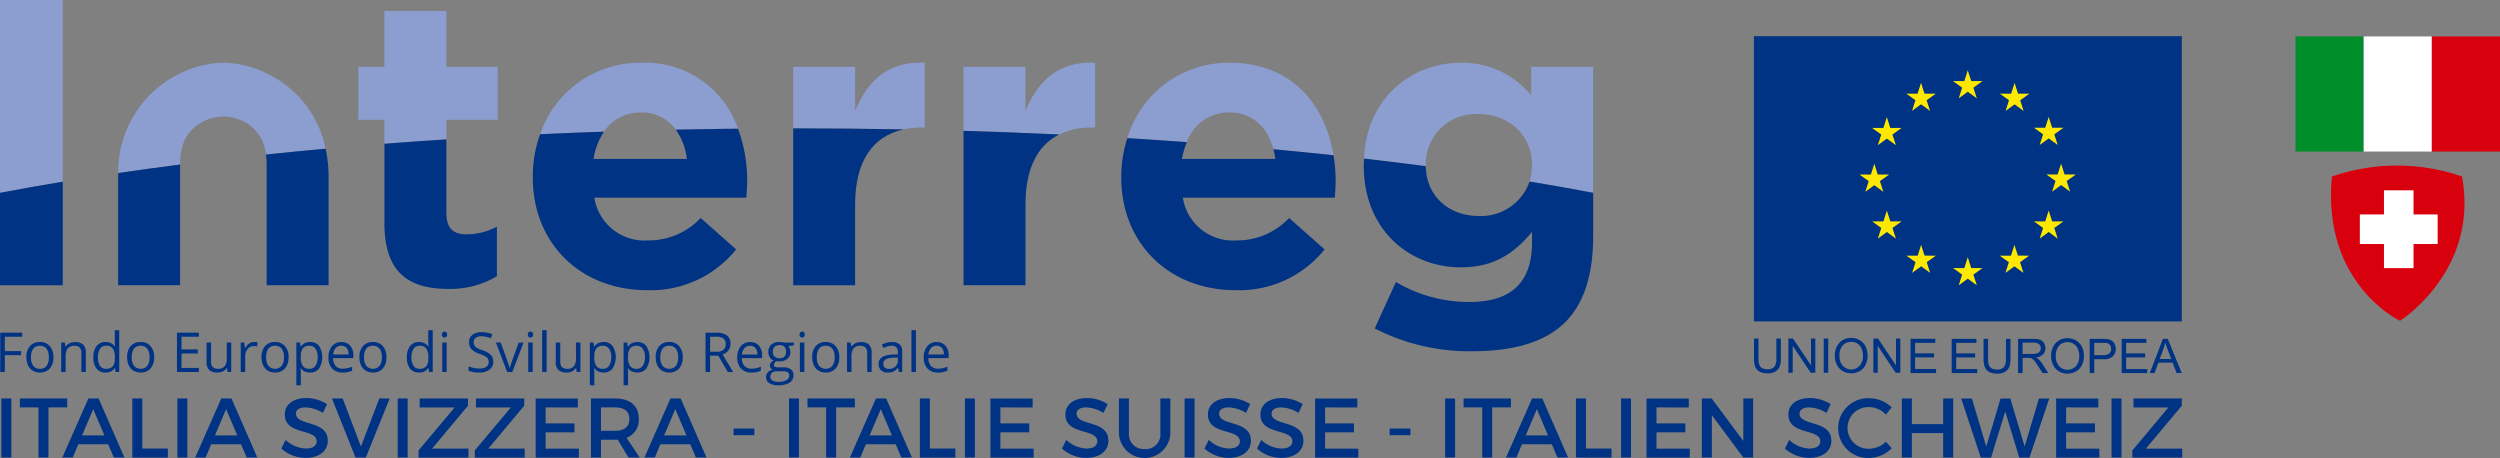 <svg id="logo_interreg" data-name="logo interreg" xmlns="http://www.w3.org/2000/svg" xmlns:xlink="http://www.w3.org/1999/xlink" width="300" height="54.959" viewBox="0 0 300 54.959">
  <rect x="0" y="0" width="300" height="54.959" fill="#808080" stroke="none"/>
  <defs>
    <clipPath id="clip-path">
      <rect id="Rettangolo_219" data-name="Rettangolo 219" width="300" height="54.959" fill="none"/>
    </clipPath>
  </defs>
  <g id="Raggruppa_485" data-name="Raggruppa 485" clip-path="url(#clip-path)">
    <path id="Tracciato_120" data-name="Tracciato 120" d="M7.531,0H0V23.14q3.67-.7,7.531-1.335Z" fill="#8c9dd0"/>
    <path id="Tracciato_121" data-name="Tracciato 121" d="M107.179,16.022h6.162V9.666h-6.162v-6.7H99.746v6.7H96.618v6.356h3.128V18.9q3.681-.284,7.433-.528Z" transform="translate(-53.615 -1.645)" fill="#8c9dd0"/>
    <path id="Tracciato_122" data-name="Tracciato 122" d="M157.7,22.885a5.018,5.018,0,0,1,4.206,2.066q3.711-.077,7.459-.118A11.731,11.731,0,0,0,157.7,16.92,12.633,12.633,0,0,0,145.621,25.5q3.8-.175,7.664-.306a5.147,5.147,0,0,1,4.413-2.3" transform="translate(-80.808 -9.389)" fill="#8c9dd0"/>
    <path id="Tracciato_123" data-name="Tracciato 123" d="M227.112,24.9a10.169,10.169,0,0,1,2.147-.224h.392V16.9c-4.4-.194-6.847,2.153-8.36,5.77v-5.28h-7.433v7.388h.405q6.476,0,12.85.122" transform="translate(-118.674 -9.375)" fill="#8c9dd0"/>
    <path id="Tracciato_124" data-name="Tracciato 124" d="M275.187,24.681h.39V16.906c-4.4-.2-6.845,2.152-8.362,5.77V17.394h-7.432v7.684q5.8.17,11.475.436a8.731,8.731,0,0,1,3.928-.834" transform="translate(-144.159 -9.375)" fill="#8c9dd0"/>
    <path id="Tracciato_125" data-name="Tracciato 125" d="M316.166,22.885c2.751,0,4.595,1.737,5.3,4.415q3.65.338,7.206.716c-1-6.1-5-11.1-12.5-11.1a12.665,12.665,0,0,0-12.236,9.051q3.605.22,7.144.475a5.338,5.338,0,0,1,5.091-3.561" transform="translate(-168.657 -9.389)" fill="#8c9dd0"/>
    <path id="Tracciato_126" data-name="Tracciato 126" d="M375.157,29.241v-.1a6.017,6.017,0,0,1,6.356-6.063c3.619,0,6.4,2.5,6.4,6.063v.1a6.234,6.234,0,0,1-.3,1.933q3.912.648,7.634,1.354V17.408h-7.432v3.423a10.609,10.609,0,0,0-8.459-3.913c-5.825,0-11.266,4.138-11.605,11.5q3.76.429,7.4.908c0-.029,0-.057,0-.089" transform="translate(-204.076 -9.388)" fill="#8c9dd0"/>
    <path id="Tracciato_127" data-name="Tracciato 127" d="M42.376,23.814a6.619,6.619,0,0,1,2.115-.462,6.6,6.6,0,0,1,2.116.462A4.891,4.891,0,0,1,49.6,27.935q3.534-.375,7.16-.7a12.7,12.7,0,0,0-6.645-8.823,12.355,12.355,0,0,0-5.624-1.5,12.362,12.362,0,0,0-5.623,1.5,13.126,13.126,0,0,0-6.992,11.739q3.642-.536,7.424-1.018c.013-2.536.8-4.238,3.076-5.32" transform="translate(-17.689 -9.386)" fill="#8c9dd0"/>
    <path id="Tracciato_128" data-name="Tracciato 128" d="M7.531,61.414V48.989Q3.673,49.627,0,50.324v11.09Z" transform="translate(0 -27.185)" fill="#003383"/>
    <path id="Tracciato_129" data-name="Tracciato 129" d="M111.275,55.526a10.956,10.956,0,0,0,5.868-1.516V48.046a7.587,7.587,0,0,1-3.668.929c-1.663,0-2.395-.833-2.395-2.544V37.585q-3.756.239-7.434.527v9.542c0,6.063,3.081,7.872,7.63,7.872" transform="translate(-57.515 -20.857)" fill="#003383"/>
    <path id="Tracciato_130" data-name="Tracciato 130" d="M143.643,40.528c0,8.02,5.819,13.546,13.693,13.546a13.113,13.113,0,0,0,10.708-4.89l-4.254-3.768a8.587,8.587,0,0,1-6.358,2.691,6.078,6.078,0,0,1-6.4-5.134h18.238c.05-.685.1-1.369.1-1.956a17.92,17.92,0,0,0-1.1-6.316q-3.749.037-7.459.117a7.519,7.519,0,0,1,1.321,3.51h-11.2a8.219,8.219,0,0,1,1.258-3.272q-3.86.134-7.664.306a14.912,14.912,0,0,0-.88,5.067Z" transform="translate(-79.71 -19.256)" fill="#003383"/>
    <path id="Tracciato_131" data-name="Tracciato 131" d="M221.286,53.44V43.757c0-5.289,2.172-8.231,5.822-9.017q-6.37-.118-12.847-.122c-.137,0-.272,0-.408,0V53.44Z" transform="translate(-118.672 -19.21)" fill="#003383"/>
    <path id="Tracciato_132" data-name="Tracciato 132" d="M267.215,53.8V44.122c0-4.362,1.476-7.129,4.042-8.408q-5.671-.267-11.475-.438V53.8Z" transform="translate(-144.158 -19.575)" fill="#003383"/>
    <path id="Tracciato_133" data-name="Tracciato 133" d="M302.306,41.944c0,8.02,5.819,13.546,13.693,13.546a13.113,13.113,0,0,0,10.708-4.89l-4.254-3.768a8.587,8.587,0,0,1-6.358,2.691,6.078,6.078,0,0,1-6.4-5.134h18.238c.05-.685.1-1.369.1-1.956a19.619,19.619,0,0,0-.258-3.133q-3.556-.379-7.206-.715a9.521,9.521,0,0,1,.227,1.159h-11.2a9.133,9.133,0,0,1,.582-2.014q-3.538-.258-7.144-.477a15,15,0,0,0-.724,4.591Z" transform="translate(-167.756 -20.672)" fill="#003383"/>
    <path id="Tracciato_134" data-name="Tracciato 134" d="M367.682,43.586c0,7.775,5.526,12.224,11.637,12.224,3.963,0,6.358-1.613,8.558-4.254v1.272c0,4.693-2.4,7.139-7.482,7.139a17.1,17.1,0,0,1-8.85-2.4L369,63.145a24.882,24.882,0,0,0,11.591,2.738c5.084,0,8.85-1.076,11.3-3.519,2.2-2.2,3.324-5.625,3.324-10.319V46.872q-3.717-.708-7.633-1.354a6.169,6.169,0,0,1-6.108,4.131c-3.586,0-6.306-2.407-6.352-5.974q-3.642-.478-7.4-.908c-.01.24-.033.473-.033.719Z" transform="translate(-204.034 -23.732)" fill="#003383"/>
    <path id="Tracciato_135" data-name="Tracciato 135" d="M71.784,42.065V56.475h7.433V43.419a15.456,15.456,0,0,0-.36-3.315q-3.623.328-7.159.7a9.713,9.713,0,0,1,.086,1.262" transform="translate(-39.787 -22.255)" fill="#003383"/>
    <path id="Tracciato_136" data-name="Tracciato 136" d="M31.85,45.882V58.842h7.433V44.431c0-.022,0-.043,0-.065q-3.775.485-7.422,1.02c0,.132-.013.266-.013.4Z" transform="translate(-17.674 -24.62)" fill="#003383"/>
    <rect id="Rettangolo_201" data-name="Rettangolo 201" width="51.347" height="34.23" transform="translate(210.469 4.34)" fill="#003383"/>
    <path id="Tracciato_137" data-name="Tracciato 137" d="M527.245,22.314l1.084-.788,1.084.788L529,21.037l1.1-.791h-1.357l-.415-1.3-.414,1.3h-1.358l1.1.791Z" transform="translate(-292.197 -10.516)" fill="#ffe800"/>
    <path id="Tracciato_138" data-name="Tracciato 138" d="M514.651,25.7l1.082-.791,1.083.791-.412-1.278,1.1-.791h-1.357l-.415-1.3-.415,1.3h-1.355l1.1.791Z" transform="translate(-285.208 -12.395)" fill="#ffe800"/>
    <path id="Tracciato_139" data-name="Tracciato 139" d="M506.516,31.574l-.415,1.3-1.355,0,1.1.791-.412,1.278,1.082-.791,1.084.791-.414-1.278,1.1-.791h-1.357Z" transform="translate(-280.094 -17.521)" fill="#ffe800"/>
    <path id="Tracciato_140" data-name="Tracciato 140" d="M503.131,46.728l1.084.788-.412-1.278,1.1-.79h-1.356l-.416-1.3-.412,1.3-1.36,0,1.1.79-.412,1.278Z" transform="translate(-278.214 -24.501)" fill="#ffe800"/>
    <path id="Tracciato_141" data-name="Tracciato 141" d="M506.934,58.07l-.417-1.3-.413,1.3-1.355,0,1.1.791-.412,1.28,1.082-.794,1.086.794-.415-1.28,1.1-.791Z" transform="translate(-280.095 -31.505)" fill="#ffe800"/>
    <path id="Tracciato_142" data-name="Tracciato 142" d="M516.168,67.308l-.415-1.293-.413,1.295h-1.357l1.1.788-.411,1.282,1.083-.79,1.084.79-.412-1.282,1.1-.788Z" transform="translate(-285.219 -36.633)" fill="#ffe800"/>
    <path id="Tracciato_143" data-name="Tracciato 143" d="M528.746,70.65l-.417-1.3-.412,1.3-1.36,0,1.1.791-.409,1.278,1.083-.788,1.084.788L529,71.441l1.1-.791Z" transform="translate(-292.198 -38.486)" fill="#ffe800"/>
    <path id="Tracciato_144" data-name="Tracciato 144" d="M541.33,67.308l-.416-1.293L540.5,67.31h-1.357l1.1.788-.411,1.282,1.082-.79,1.086.79-.415-1.282,1.1-.788Z" transform="translate(-299.182 -36.633)" fill="#ffe800"/>
    <path id="Tracciato_145" data-name="Tracciato 145" d="M550.566,58.07l-.417-1.3-.414,1.3-1.358,0,1.1.791-.411,1.28,1.083-.794,1.085.794-.414-1.28,1.1-.791Z" transform="translate(-304.306 -31.505)" fill="#ffe800"/>
    <path id="Tracciato_146" data-name="Tracciato 146" d="M555.267,45.414h-1.357l-.417-1.3-.412,1.3-1.357,0,1.1.788-.409,1.28,1.08-.792,1.084.792-.412-1.28Z" transform="translate(-306.163 -24.481)" fill="#ffe800"/>
    <path id="Tracciato_147" data-name="Tracciato 147" d="M549.068,34.9l1.082-.791,1.086.791-.414-1.278,1.1-.791h-1.355l-.417-1.3-.414,1.3H548.38l1.1.791Z" transform="translate(-304.307 -17.501)" fill="#ffe800"/>
    <path id="Tracciato_148" data-name="Tracciato 148" d="M540.953,22.338l-.415,1.3-1.355,0,1.1.793-.412,1.278,1.086-.792,1.081.792-.412-1.278,1.1-.793h-1.357Z" transform="translate(-299.203 -12.396)" fill="#ffe800"/>
    <path id="Tracciato_149" data-name="Tracciato 149" d="M515.117,95.459V91.352h2.968v.484h-2.424v1.258h2.27v.482h-2.27v1.4h2.518v.485Z" transform="translate(-285.849 -50.693)" fill="#003383"/>
    <path id="Tracciato_150" data-name="Tracciato 150" d="M526.205,95.462V91.356h2.968v.484H526.75V93.1h2.27v.482h-2.27v1.4h2.518v.485Z" transform="translate(-292.002 -50.695)" fill="#003383"/>
    <path id="Tracciato_151" data-name="Tracciato 151" d="M537.483,91.356h.544v2.372a2.849,2.849,0,0,1-.139.984,1.2,1.2,0,0,1-.507.593,1.8,1.8,0,0,1-.961.228,1.975,1.975,0,0,1-.942-.2,1.146,1.146,0,0,1-.526-.576,2.769,2.769,0,0,1-.155-1.029V91.356h.541v2.369a2.28,2.28,0,0,0,.1.79.748.748,0,0,0,.341.39,1.193,1.193,0,0,0,.593.135,1.129,1.129,0,0,0,.853-.27,1.561,1.561,0,0,0,.255-1.045Z" transform="translate(-296.77 -50.695)" fill="#003383"/>
    <path id="Tracciato_152" data-name="Tracciato 152" d="M544.1,95.461v-4.1h1.822a2.39,2.39,0,0,1,.834.112.906.906,0,0,1,.457.389,1.17,1.17,0,0,1,.171.619,1.033,1.033,0,0,1-.283.737,1.436,1.436,0,0,1-.875.382,1.351,1.351,0,0,1,.329.2,2.841,2.841,0,0,1,.452.546l.714,1.117h-.684l-.544-.853q-.237-.371-.392-.566a1.231,1.231,0,0,0-.274-.276.864.864,0,0,0-.25-.109,1.628,1.628,0,0,0-.3-.02h-.63v1.824Zm.544-2.293h1.167a1.734,1.734,0,0,0,.583-.077.626.626,0,0,0,.32-.246.673.673,0,0,0,.109-.369.61.61,0,0,0-.213-.478.982.982,0,0,0-.666-.19h-1.3Z" transform="translate(-301.932 -50.695)" fill="#003383"/>
    <path id="Tracciato_153" data-name="Tracciato 153" d="M553.021,93.371a2.241,2.241,0,0,1,.547-1.6,1.872,1.872,0,0,1,1.418-.579,1.951,1.951,0,0,1,1.025.274,1.763,1.763,0,0,1,.7.755,2.472,2.472,0,0,1,.241,1.1,2.437,2.437,0,0,1-.253,1.116,1.736,1.736,0,0,1-.715.746,2.033,2.033,0,0,1-1,.254,1.946,1.946,0,0,1-1.038-.28,1.826,1.826,0,0,1-.692-.765,2.315,2.315,0,0,1-.234-1.025m.56.008a1.644,1.644,0,0,0,.4,1.169,1.39,1.39,0,0,0,2.011,0,1.746,1.746,0,0,0,.4-1.224,2.121,2.121,0,0,0-.17-.876,1.3,1.3,0,0,0-.5-.58,1.344,1.344,0,0,0-.731-.206,1.39,1.39,0,0,0-.994.4,1.763,1.763,0,0,0-.416,1.322" transform="translate(-306.882 -50.604)" fill="#003383"/>
    <path id="Tracciato_154" data-name="Tracciato 154" d="M563.414,95.463v-4.1h1.549a3.846,3.846,0,0,1,.626.037,1.268,1.268,0,0,1,.507.192,1.013,1.013,0,0,1,.329.4,1.343,1.343,0,0,1-.21,1.447,1.592,1.592,0,0,1-1.2.363h-1.054v1.669Zm.544-2.154h1.061a1.119,1.119,0,0,0,.748-.2.7.7,0,0,0,.223-.551.741.741,0,0,0-.132-.442.608.608,0,0,0-.342-.241,2.32,2.32,0,0,0-.508-.036h-1.049Z" transform="translate(-312.65 -50.696)" fill="#003383"/>
    <path id="Tracciato_155" data-name="Tracciato 155" d="M572.037,95.462V91.356H575v.484h-2.423V93.1h2.27v.482h-2.27v1.4H575.1v.485Z" transform="translate(-317.435 -50.695)" fill="#003383"/>
    <path id="Tracciato_156" data-name="Tracciato 156" d="M579.6,95.462l1.576-4.1h.586l1.68,4.1h-.619l-.48-1.243h-1.716l-.451,1.243Zm1.184-1.686h1.393l-.428-1.136q-.2-.521-.293-.853a5.523,5.523,0,0,1-.221.786Z" transform="translate(-321.629 -50.696)" fill="#003383"/>
    <path id="Tracciato_157" data-name="Tracciato 157" d="M475.583,91.274h.544v2.372a2.849,2.849,0,0,1-.139.984,1.212,1.212,0,0,1-.507.593,1.8,1.8,0,0,1-.96.228,1.971,1.971,0,0,1-.942-.2,1.145,1.145,0,0,1-.526-.576,2.769,2.769,0,0,1-.155-1.029V91.274h.541v2.369a2.278,2.278,0,0,0,.1.79.748.748,0,0,0,.341.39,1.193,1.193,0,0,0,.593.135,1.129,1.129,0,0,0,.853-.27,1.56,1.56,0,0,0,.255-1.045Z" transform="translate(-262.421 -50.65)" fill="#003383"/>
    <path id="Tracciato_158" data-name="Tracciato 158" d="M482.171,95.381V91.274h.557l2.158,3.223V91.274h.52v4.106h-.557l-2.156-3.226v3.226Z" transform="translate(-267.566 -50.65)" fill="#003383"/>
    <rect id="Rettangolo_202" data-name="Rettangolo 202" width="0.544" height="4.106" transform="translate(218.845 40.625)" fill="#003383"/>
    <path id="Tracciato_159" data-name="Tracciato 159" d="M494.7,93.29a2.23,2.23,0,0,1,.55-1.6,1.862,1.862,0,0,1,1.416-.579,1.951,1.951,0,0,1,1.025.274,1.763,1.763,0,0,1,.7.755,2.472,2.472,0,0,1,.241,1.1,2.437,2.437,0,0,1-.253,1.116,1.736,1.736,0,0,1-.715.746,2.033,2.033,0,0,1-1,.254,1.946,1.946,0,0,1-1.038-.28,1.825,1.825,0,0,1-.692-.765,2.313,2.313,0,0,1-.234-1.025m.56.008a1.644,1.644,0,0,0,.4,1.169,1.39,1.39,0,0,0,2.011,0,1.746,1.746,0,0,0,.4-1.224,2.122,2.122,0,0,0-.17-.876,1.3,1.3,0,0,0-.5-.58,1.344,1.344,0,0,0-.731-.206,1.389,1.389,0,0,0-.994.4,1.763,1.763,0,0,0-.416,1.322" transform="translate(-274.519 -50.559)" fill="#003383"/>
    <path id="Tracciato_160" data-name="Tracciato 160" d="M505.084,95.381V91.274h.557L507.8,94.5V91.274h.52v4.106h-.557l-2.156-3.226v3.226Z" transform="translate(-280.281 -50.65)" fill="#003383"/>
    <path id="Tracciato_161" data-name="Tracciato 161" d="M.615,94.42H.067V89.7H2.7v.487H.615v1.725H2.57V92.4H.615Z" transform="translate(-0.037 -49.779)" fill="#003383"/>
    <path id="Tracciato_162" data-name="Tracciato 162" d="M10.35,94.04a1.949,1.949,0,0,1-.435,1.349,1.533,1.533,0,0,1-1.2.486,1.6,1.6,0,0,1-.842-.223,1.471,1.471,0,0,1-.567-.639,2.221,2.221,0,0,1-.2-.974,1.948,1.948,0,0,1,.432-1.346,1.528,1.528,0,0,1,1.2-.482,1.494,1.494,0,0,1,1.179.493,1.941,1.941,0,0,1,.437,1.335m-2.693,0a1.678,1.678,0,0,0,.271,1.032.94.94,0,0,0,.8.355.946.946,0,0,0,.8-.353A1.666,1.666,0,0,0,9.8,94.04a1.64,1.64,0,0,0-.273-1.024.956.956,0,0,0-.8-.35.944.944,0,0,0-.794.344,1.665,1.665,0,0,0-.267,1.029" transform="translate(-3.942 -51.17)" fill="#003383"/>
    <path id="Tracciato_163" data-name="Tracciato 163" d="M18.926,95.811V93.525a.925.925,0,0,0-.2-.645.8.8,0,0,0-.616-.213,1.016,1.016,0,0,0-.813.3,1.516,1.516,0,0,0-.258.99v1.854h-.535V92.277h.436l.087.484h.025a1.1,1.1,0,0,1,.462-.4,1.5,1.5,0,0,1,.661-.144,1.344,1.344,0,0,1,.961.308,1.31,1.31,0,0,1,.322.985v2.306Z" transform="translate(-9.16 -51.17)" fill="#003383"/>
    <path id="Tracciato_164" data-name="Tracciato 164" d="M27.775,93.568h-.029a1.258,1.258,0,0,1-1.109.539,1.312,1.312,0,0,1-1.079-.474,2.088,2.088,0,0,1-.385-1.348,2.121,2.121,0,0,1,.387-1.357,1.3,1.3,0,0,1,1.077-.484,1.285,1.285,0,0,1,1.1.523h.042l-.023-.255-.013-.248V89.024h.535v5.018h-.435Zm-1.07.09a.973.973,0,0,0,.795-.3,1.5,1.5,0,0,0,.247-.962v-.113a1.772,1.772,0,0,0-.25-1.072.948.948,0,0,0-.8-.321.819.819,0,0,0-.721.366,1.817,1.817,0,0,0-.25,1.033,1.745,1.745,0,0,0,.249,1.022.841.841,0,0,0,.729.345" transform="translate(-13.969 -49.401)" fill="#003383"/>
    <path id="Tracciato_165" data-name="Tracciato 165" d="M37.513,94.04a1.949,1.949,0,0,1-.435,1.349,1.533,1.533,0,0,1-1.2.486,1.6,1.6,0,0,1-.842-.223,1.471,1.471,0,0,1-.567-.639,2.221,2.221,0,0,1-.2-.974,1.948,1.948,0,0,1,.432-1.346,1.528,1.528,0,0,1,1.2-.482,1.494,1.494,0,0,1,1.179.493,1.941,1.941,0,0,1,.437,1.335m-2.693,0a1.678,1.678,0,0,0,.271,1.032,1.074,1.074,0,0,0,1.594,0,1.666,1.666,0,0,0,.273-1.033,1.64,1.64,0,0,0-.273-1.024.956.956,0,0,0-.8-.35.944.944,0,0,0-.794.344,1.665,1.665,0,0,0-.267,1.029" transform="translate(-19.015 -51.17)" fill="#003383"/>
    <path id="Tracciato_166" data-name="Tracciato 166" d="M50.335,94.42H47.707V89.7h2.628v.487h-2.08V91.71h1.954v.484H48.255V93.93h2.08Z" transform="translate(-26.473 -49.779)" fill="#003383"/>
    <path id="Tracciato_167" data-name="Tracciato 167" d="M56.233,92.357V94.65a.925.925,0,0,0,.2.645.8.8,0,0,0,.616.213,1,1,0,0,0,.811-.3,1.528,1.528,0,0,0,.256-.99V92.357h.535v3.534h-.442l-.077-.474H58.1a1.069,1.069,0,0,1-.457.4,1.538,1.538,0,0,1-.666.138,1.351,1.351,0,0,1-.966-.306,1.3,1.3,0,0,1-.321-.981V92.357Z" transform="translate(-30.904 -51.251)" fill="#003383"/>
    <path id="Tracciato_168" data-name="Tracciato 168" d="M66.5,92.212a2.1,2.1,0,0,1,.423.039l-.074.5a1.843,1.843,0,0,0-.387-.049.941.941,0,0,0-.733.349,1.268,1.268,0,0,0-.3.867v1.9h-.535V92.277h.442l.061.655h.026a1.561,1.561,0,0,1,.474-.532,1.068,1.068,0,0,1,.61-.187" transform="translate(-36.007 -51.17)" fill="#003383"/>
    <path id="Tracciato_169" data-name="Tracciato 169" d="M73.749,94.04a1.949,1.949,0,0,1-.435,1.349,1.533,1.533,0,0,1-1.2.486,1.6,1.6,0,0,1-.842-.223,1.471,1.471,0,0,1-.567-.639,2.221,2.221,0,0,1-.2-.974,1.948,1.948,0,0,1,.432-1.346,1.528,1.528,0,0,1,1.2-.482,1.494,1.494,0,0,1,1.179.493,1.941,1.941,0,0,1,.437,1.335m-2.693,0a1.678,1.678,0,0,0,.271,1.032,1.074,1.074,0,0,0,1.594,0,1.666,1.666,0,0,0,.273-1.033,1.64,1.64,0,0,0-.273-1.024.956.956,0,0,0-.8-.35.944.944,0,0,0-.794.344,1.665,1.665,0,0,0-.267,1.029" transform="translate(-39.123 -51.17)" fill="#003383"/>
    <path id="Tracciato_170" data-name="Tracciato 170" d="M81.551,95.875a1.529,1.529,0,0,1-.63-.127,1.183,1.183,0,0,1-.479-.392H80.4a4.743,4.743,0,0,1,.039.587V97.4h-.535V92.277h.435l.074.484h.026a1.24,1.24,0,0,1,.481-.419,1.461,1.461,0,0,1,.628-.129,1.308,1.308,0,0,1,1.086.48,2.562,2.562,0,0,1-.006,2.7,1.31,1.31,0,0,1-1.079.482m-.077-3.209a.947.947,0,0,0-.784.3,1.545,1.545,0,0,0-.248.955v.119a1.768,1.768,0,0,0,.248,1.066.945.945,0,0,0,.8.321.828.828,0,0,0,.717-.371,1.755,1.755,0,0,0,.26-1.022,1.69,1.69,0,0,0-.26-1.014.852.852,0,0,0-.73-.353" transform="translate(-44.342 -51.17)" fill="#003383"/>
    <path id="Tracciato_171" data-name="Tracciato 171" d="M90.248,95.875a1.624,1.624,0,0,1-1.237-.477,1.849,1.849,0,0,1-.453-1.325,2.049,2.049,0,0,1,.421-1.357,1.4,1.4,0,0,1,1.131-.5,1.332,1.332,0,0,1,1.051.437,1.674,1.674,0,0,1,.387,1.153v.339H89.113a1.4,1.4,0,0,0,.314.945,1.088,1.088,0,0,0,.84.322,2.843,2.843,0,0,0,1.129-.239v.478a2.822,2.822,0,0,1-.537.176,3.04,3.04,0,0,1-.611.053M90.1,92.66a.874.874,0,0,0-.679.278,1.275,1.275,0,0,0-.3.767h1.848a1.176,1.176,0,0,0-.225-.775.8.8,0,0,0-.645-.27" transform="translate(-49.143 -51.17)" fill="#003383"/>
    <path id="Tracciato_172" data-name="Tracciato 172" d="M100.13,94.04A1.949,1.949,0,0,1,99.7,95.39a1.533,1.533,0,0,1-1.2.486,1.6,1.6,0,0,1-.842-.223,1.472,1.472,0,0,1-.567-.639,2.221,2.221,0,0,1-.2-.974,1.948,1.948,0,0,1,.432-1.346,1.528,1.528,0,0,1,1.2-.482,1.5,1.5,0,0,1,1.179.493,1.941,1.941,0,0,1,.437,1.335m-2.693,0a1.678,1.678,0,0,0,.271,1.032,1.074,1.074,0,0,0,1.594,0,1.666,1.666,0,0,0,.273-1.033,1.64,1.64,0,0,0-.273-1.024.956.956,0,0,0-.8-.35.944.944,0,0,0-.794.344,1.665,1.665,0,0,0-.267,1.029" transform="translate(-53.762 -51.17)" fill="#003383"/>
    <path id="Tracciato_173" data-name="Tracciato 173" d="M112.3,93.568h-.029a1.258,1.258,0,0,1-1.109.539,1.312,1.312,0,0,1-1.079-.474,2.088,2.088,0,0,1-.385-1.348,2.121,2.121,0,0,1,.387-1.357,1.3,1.3,0,0,1,1.077-.484,1.285,1.285,0,0,1,1.1.523h.042l-.023-.255-.013-.248V89.024h.535v5.018h-.435Zm-1.07.09a.973.973,0,0,0,.795-.3,1.5,1.5,0,0,0,.247-.962v-.113a1.772,1.772,0,0,0-.25-1.072.948.948,0,0,0-.8-.321.819.819,0,0,0-.721.366,1.817,1.817,0,0,0-.25,1.033,1.745,1.745,0,0,0,.249,1.022.841.841,0,0,0,.729.345" transform="translate(-60.875 -49.401)" fill="#003383"/>
    <path id="Tracciato_174" data-name="Tracciato 174" d="M119.133,89.762a.356.356,0,0,1,.09-.269.333.333,0,0,1,.449,0,.35.35,0,0,1,.093.267.357.357,0,0,1-.093.269.328.328,0,0,1-.449,0,.363.363,0,0,1-.09-.269m.58,4.492h-.535V90.72h.535Z" transform="translate(-66.109 -49.614)" fill="#003383"/>
    <path id="Tracciato_175" data-name="Tracciato 175" d="M129.3,93.08a1.157,1.157,0,0,1-.451.971,1.959,1.959,0,0,1-1.225.348,3.07,3.07,0,0,1-1.29-.216v-.529a3.375,3.375,0,0,0,.632.193,3.3,3.3,0,0,0,.677.071,1.366,1.366,0,0,0,.826-.208.681.681,0,0,0,.277-.579.744.744,0,0,0-.1-.4.919.919,0,0,0-.329-.289,4.618,4.618,0,0,0-.7-.3,2.243,2.243,0,0,1-.94-.558,1.231,1.231,0,0,1-.282-.842,1.046,1.046,0,0,1,.409-.867,1.7,1.7,0,0,1,1.084-.323,3.2,3.2,0,0,1,1.293.258l-.171.478a2.916,2.916,0,0,0-1.135-.245,1.1,1.1,0,0,0-.681.187.615.615,0,0,0-.245.519.8.8,0,0,0,.09.4.848.848,0,0,0,.3.287,3.737,3.737,0,0,0,.656.289,2.6,2.6,0,0,1,1.021.567,1.116,1.116,0,0,1,.279.787" transform="translate(-70.106 -49.694)" fill="#003383"/>
    <path id="Tracciato_176" data-name="Tracciato 176" d="M135.053,95.891l-1.341-3.534h.574l.761,2.1q.258.736.3.955h.026a7.187,7.187,0,0,1,.224-.708q.188-.537.846-2.342h.574l-1.341,3.534Z" transform="translate(-74.199 -51.251)" fill="#003383"/>
    <path id="Tracciato_177" data-name="Tracciato 177" d="M142.319,89.762a.356.356,0,0,1,.09-.269.333.333,0,0,1,.449,0,.35.35,0,0,1,.093.267.357.357,0,0,1-.093.269.315.315,0,0,1-.223.089.311.311,0,0,1-.226-.089.363.363,0,0,1-.09-.269m.58,4.492h-.535V90.72h.535Z" transform="translate(-78.976 -49.614)" fill="#003383"/>
    <rect id="Rettangolo_203" data-name="Rettangolo 203" width="0.535" height="5.018" transform="translate(65.06 39.623)" fill="#003383"/>
    <path id="Tracciato_178" data-name="Tracciato 178" d="M150.383,92.357V94.65a.925.925,0,0,0,.2.645.8.8,0,0,0,.616.213,1,1,0,0,0,.811-.3,1.528,1.528,0,0,0,.256-.99V92.357h.535v3.534h-.442l-.077-.474h-.029a1.069,1.069,0,0,1-.457.4,1.538,1.538,0,0,1-.666.138,1.351,1.351,0,0,1-.966-.306,1.3,1.3,0,0,1-.321-.981V92.357Z" transform="translate(-83.15 -51.251)" fill="#003383"/>
    <path id="Tracciato_179" data-name="Tracciato 179" d="M160.68,95.875a1.529,1.529,0,0,1-.63-.127,1.183,1.183,0,0,1-.479-.392h-.039a4.743,4.743,0,0,1,.039.587V97.4h-.535V92.277h.436l.074.484h.026a1.24,1.24,0,0,1,.481-.419,1.46,1.46,0,0,1,.628-.129,1.308,1.308,0,0,1,1.086.48,2.562,2.562,0,0,1-.006,2.7,1.31,1.31,0,0,1-1.079.482m-.077-3.209a.948.948,0,0,0-.784.3,1.545,1.545,0,0,0-.248.955v.119a1.768,1.768,0,0,0,.248,1.066.945.945,0,0,0,.8.321.828.828,0,0,0,.717-.371,1.755,1.755,0,0,0,.26-1.022,1.69,1.69,0,0,0-.26-1.014.852.852,0,0,0-.73-.353" transform="translate(-88.252 -51.17)" fill="#003383"/>
    <path id="Tracciato_180" data-name="Tracciato 180" d="M169.773,95.875a1.529,1.529,0,0,1-.63-.127,1.183,1.183,0,0,1-.479-.392h-.039a4.743,4.743,0,0,1,.039.587V97.4h-.535V92.277h.435l.074.484h.026a1.24,1.24,0,0,1,.481-.419,1.461,1.461,0,0,1,.628-.129,1.308,1.308,0,0,1,1.086.48,2.562,2.562,0,0,1-.006,2.7,1.31,1.31,0,0,1-1.079.482m-.077-3.209a.947.947,0,0,0-.784.3,1.545,1.545,0,0,0-.248.955v.119a1.768,1.768,0,0,0,.248,1.066.945.945,0,0,0,.8.321.828.828,0,0,0,.717-.371,1.755,1.755,0,0,0,.26-1.022,1.689,1.689,0,0,0-.26-1.014.852.852,0,0,0-.73-.353" transform="translate(-93.298 -51.17)" fill="#003383"/>
    <path id="Tracciato_181" data-name="Tracciato 181" d="M180.027,94.04a1.949,1.949,0,0,1-.435,1.349,1.534,1.534,0,0,1-1.2.486,1.6,1.6,0,0,1-.842-.223,1.472,1.472,0,0,1-.567-.639,2.221,2.221,0,0,1-.2-.974,1.948,1.948,0,0,1,.432-1.346,1.528,1.528,0,0,1,1.2-.482,1.5,1.5,0,0,1,1.179.493,1.941,1.941,0,0,1,.437,1.335m-2.693,0a1.678,1.678,0,0,0,.271,1.032,1.074,1.074,0,0,0,1.594,0,1.666,1.666,0,0,0,.273-1.033,1.64,1.64,0,0,0-.273-1.024.956.956,0,0,0-.8-.35.944.944,0,0,0-.794.344,1.665,1.665,0,0,0-.267,1.029" transform="translate(-98.099 -51.17)" fill="#003383"/>
    <path id="Tracciato_182" data-name="Tracciato 182" d="M190.768,92.459V94.42h-.548V89.705h1.293a2.037,2.037,0,0,1,1.282.332,1.2,1.2,0,0,1,.414,1,1.252,1.252,0,0,1-.948,1.264l1.28,2.119h-.648l-1.142-1.961Zm0-.47h.751a1.3,1.3,0,0,0,.851-.231.86.86,0,0,0,.271-.692.787.787,0,0,0-.275-.674,1.493,1.493,0,0,0-.885-.206h-.713Z" transform="translate(-105.557 -49.779)" fill="#003383"/>
    <path id="Tracciato_183" data-name="Tracciato 183" d="M200.46,95.875a1.624,1.624,0,0,1-1.237-.477,1.848,1.848,0,0,1-.453-1.325,2.049,2.049,0,0,1,.421-1.357,1.4,1.4,0,0,1,1.13-.5,1.332,1.332,0,0,1,1.051.437,1.674,1.674,0,0,1,.387,1.153v.339h-2.435a1.4,1.4,0,0,0,.314.945,1.088,1.088,0,0,0,.84.322,2.841,2.841,0,0,0,1.129-.239v.478a2.822,2.822,0,0,1-.537.176,3.037,3.037,0,0,1-.611.053m-.146-3.215a.874.874,0,0,0-.679.278,1.275,1.275,0,0,0-.3.767h1.848a1.176,1.176,0,0,0-.225-.775.8.8,0,0,0-.645-.27" transform="translate(-110.301 -51.17)" fill="#003383"/>
    <path id="Tracciato_184" data-name="Tracciato 184" d="M209.88,92.277v.339l-.655.077a1.149,1.149,0,0,1,.232.706,1.045,1.045,0,0,1-.354.829,1.432,1.432,0,0,1-.974.31,1.6,1.6,0,0,1-.3-.026.527.527,0,0,0-.342.455.231.231,0,0,0,.119.215.871.871,0,0,0,.409.069h.626a1.4,1.4,0,0,1,.882.242.84.84,0,0,1,.308.7,1,1,0,0,1-.47.9,2.522,2.522,0,0,1-1.374.308,1.878,1.878,0,0,1-1.069-.258.833.833,0,0,1-.376-.729.821.821,0,0,1,.206-.558,1.05,1.05,0,0,1,.581-.319.563.563,0,0,1-.227-.19.5.5,0,0,1-.092-.3.57.57,0,0,1,.1-.339,1.093,1.093,0,0,1,.326-.281.954.954,0,0,1-.446-.384,1.125,1.125,0,0,1-.173-.619,1.144,1.144,0,0,1,.348-.895,1.421,1.421,0,0,1,.987-.315,1.79,1.79,0,0,1,.5.065ZM207.061,96.4a.479.479,0,0,0,.242.435,1.338,1.338,0,0,0,.694.148,1.935,1.935,0,0,0,1-.2.617.617,0,0,0,.324-.547.433.433,0,0,0-.177-.4,1.378,1.378,0,0,0-.668-.111h-.641a.847.847,0,0,0-.567.174.622.622,0,0,0-.2.5m.29-3a.72.72,0,0,0,.21.561.838.838,0,0,0,.584.19.682.682,0,0,0,.783-.761.7.7,0,0,0-.793-.8.785.785,0,0,0-.58.2.817.817,0,0,0-.2.6" transform="translate(-114.616 -51.17)" fill="#003383"/>
    <path id="Tracciato_185" data-name="Tracciato 185" d="M215.565,89.762a.356.356,0,0,1,.09-.269.333.333,0,0,1,.448,0,.348.348,0,0,1,.094.267.355.355,0,0,1-.094.269.314.314,0,0,1-.223.089.31.31,0,0,1-.226-.089.363.363,0,0,1-.09-.269m.58,4.492h-.535V90.72h.535Z" transform="translate(-119.621 -49.614)" fill="#003383"/>
    <path id="Tracciato_186" data-name="Tracciato 186" d="M222.225,94.04a1.949,1.949,0,0,1-.435,1.349,1.533,1.533,0,0,1-1.2.486,1.6,1.6,0,0,1-.842-.223,1.471,1.471,0,0,1-.568-.639,2.221,2.221,0,0,1-.2-.974,1.948,1.948,0,0,1,.432-1.346,1.528,1.528,0,0,1,1.2-.482,1.5,1.5,0,0,1,1.179.493,1.941,1.941,0,0,1,.437,1.335m-2.693,0a1.678,1.678,0,0,0,.271,1.032,1.074,1.074,0,0,0,1.594,0,1.666,1.666,0,0,0,.273-1.033,1.64,1.64,0,0,0-.273-1.024.956.956,0,0,0-.8-.35.944.944,0,0,0-.794.344,1.666,1.666,0,0,0-.267,1.029" transform="translate(-121.515 -51.17)" fill="#003383"/>
    <path id="Tracciato_187" data-name="Tracciato 187" d="M230.8,95.811V93.525a.923.923,0,0,0-.2-.645.8.8,0,0,0-.616-.213,1.016,1.016,0,0,0-.813.3,1.517,1.517,0,0,0-.258.99v1.854h-.535V92.277h.435l.087.484h.026a1.092,1.092,0,0,1,.462-.4,1.5,1.5,0,0,1,.661-.144,1.343,1.343,0,0,1,.961.308,1.31,1.31,0,0,1,.322.985v2.306Z" transform="translate(-126.734 -51.17)" fill="#003383"/>
    <path id="Tracciato_188" data-name="Tracciato 188" d="M239.334,95.819l-.106-.5H239.2a1.5,1.5,0,0,1-.528.45,1.61,1.61,0,0,1-.656.118,1.177,1.177,0,0,1-.823-.271.987.987,0,0,1-.3-.771q0-1.07,1.713-1.122l.6-.02v-.219a.9.9,0,0,0-.179-.615.736.736,0,0,0-.572-.2,2.328,2.328,0,0,0-1,.271l-.164-.409a2.525,2.525,0,0,1,.572-.223,2.482,2.482,0,0,1,.624-.081,1.346,1.346,0,0,1,.937.281,1.171,1.171,0,0,1,.3.9v2.412Zm-1.208-.377a1.082,1.082,0,0,0,.784-.274,1.013,1.013,0,0,0,.286-.767v-.32l-.535.023a1.941,1.941,0,0,0-.92.2.6.6,0,0,0-.282.547.552.552,0,0,0,.175.442.731.731,0,0,0,.493.151" transform="translate(-131.458 -51.178)" fill="#003383"/>
    <rect id="Rettangolo_204" data-name="Rettangolo 204" width="0.536" height="5.018" transform="translate(109.374 39.623)" fill="#003383"/>
    <path id="Tracciato_189" data-name="Tracciato 189" d="M250.744,95.875a1.624,1.624,0,0,1-1.237-.477,1.847,1.847,0,0,1-.453-1.325,2.047,2.047,0,0,1,.421-1.357,1.4,1.4,0,0,1,1.131-.5,1.333,1.333,0,0,1,1.051.437,1.674,1.674,0,0,1,.387,1.153v.339h-2.434a1.4,1.4,0,0,0,.314.945,1.088,1.088,0,0,0,.84.322,2.839,2.839,0,0,0,1.128-.239v.478a2.826,2.826,0,0,1-.536.176,3.047,3.047,0,0,1-.612.053M250.6,92.66a.873.873,0,0,0-.679.278,1.278,1.278,0,0,0-.3.767h1.848a1.176,1.176,0,0,0-.225-.775.8.8,0,0,0-.645-.27" transform="translate(-138.205 -51.17)" fill="#003383"/>
    <rect id="Rettangolo_205" data-name="Rettangolo 205" width="1.195" height="7.091" transform="translate(0.164 47.817)" fill="#003383"/>
    <path id="Tracciato_190" data-name="Tracciato 190" d="M8.788,108.509v6.017h-1.2v-6.017H5.353v-1.074h5.683v1.074Z" transform="translate(-2.971 -59.618)" fill="#003383"/>
    <path id="Tracciato_191" data-name="Tracciato 191" d="M18.728,112.926l-.679,1.6H16.8l3.13-7.091h1.226l3.1,7.091H22.982l-.679-1.6Zm1.783-4.214-1.337,3.15h2.674Z" transform="translate(-9.324 -59.618)" fill="#003383"/>
    <path id="Tracciato_192" data-name="Tracciato 192" d="M39.936,113.442v1.084H35.672v-7.091h1.2v6.007Z" transform="translate(-19.795 -59.618)" fill="#003383"/>
    <rect id="Rettangolo_206" data-name="Rettangolo 206" width="1.195" height="7.091" transform="translate(21.286 47.817)" fill="#003383"/>
    <path id="Tracciato_193" data-name="Tracciato 193" d="M54.553,112.926l-.679,1.6H52.628l3.13-7.091h1.226l3.1,7.091H58.807l-.679-1.6Zm1.783-4.214L55,111.862h2.674Z" transform="translate(-29.204 -59.618)" fill="#003383"/>
    <path id="Tracciato_194" data-name="Tracciato 194" d="M81.347,108.05l-.5,1.053a4.242,4.242,0,0,0-2.077-.659c-.7,0-1.155.264-1.155.74,0,1.55,3.829.719,3.819,3.272,0,1.267-1.114,2.046-2.674,2.046a4.363,4.363,0,0,1-2.9-1.124l.517-1.033a3.739,3.739,0,0,0,2.4,1.033c.831,0,1.327-.314,1.327-.861,0-1.58-3.829-.7-3.829-3.221,0-1.216,1.043-1.975,2.583-1.975a4.616,4.616,0,0,1,2.482.729" transform="translate(-42.1 -59.555)" fill="#003383"/>
    <path id="Tracciato_195" data-name="Tracciato 195" d="M92.326,114.526,89.5,107.435h1.287l2.188,5.764,2.208-5.764h1.246l-2.867,7.091Z" transform="translate(-49.665 -59.618)" fill="#003383"/>
    <rect id="Rettangolo_207" data-name="Rettangolo 207" width="1.195" height="7.091" transform="translate(47.726 47.817)" fill="#003383"/>
    <path id="Tracciato_196" data-name="Tracciato 196" d="M114.474,113.453h4.366v1.074h-5.987v-.861l4.326-5.156h-4.194v-1.074h5.8v.861Z" transform="translate(-62.624 -59.618)" fill="#003383"/>
    <path id="Tracciato_197" data-name="Tracciato 197" d="M129.632,113.453H134v1.074h-5.987v-.861l4.326-5.156h-4.194v-1.074h5.8v.861Z" transform="translate(-71.036 -59.618)" fill="#003383"/>
    <path id="Tracciato_198" data-name="Tracciato 198" d="M145.617,108.509v1.914h3.464V111.5h-3.464v1.955h3.991v1.074h-5.187v-7.091h5.065v1.074Z" transform="translate(-80.142 -59.618)" fill="#003383"/>
    <path id="Tracciato_199" data-name="Tracciato 199" d="M162.553,112.378c-.1.01-.212.01-.324.01h-1.682v2.138h-1.2v-7.091h2.877c1.813,0,2.857.881,2.857,2.421a2.278,2.278,0,0,1-1.469,2.3l1.59,2.37H163.85Zm-.324-1.063c1.094,0,1.722-.466,1.722-1.428,0-.932-.628-1.378-1.722-1.378h-1.682v2.806Z" transform="translate(-88.428 -59.618)" fill="#003383"/>
    <path id="Tracciato_200" data-name="Tracciato 200" d="M175.662,112.926l-.679,1.6h-1.246l3.13-7.091h1.226l3.1,7.091h-1.276l-.679-1.6Zm1.783-4.214-1.337,3.15h2.674Z" transform="translate(-96.41 -59.618)" fill="#003383"/>
    <rect id="Rettangolo_208" data-name="Rettangolo 208" width="2.492" height="0.8" transform="translate(88.025 51.424)" fill="#003383"/>
    <rect id="Rettangolo_209" data-name="Rettangolo 209" width="1.195" height="7.091" transform="translate(94.681 47.817)" fill="#003383"/>
    <path id="Tracciato_201" data-name="Tracciato 201" d="M221.145,108.509v6.017h-1.2v-6.017H217.71v-1.074h5.683v1.074Z" transform="translate(-120.812 -59.618)" fill="#003383"/>
    <path id="Tracciato_202" data-name="Tracciato 202" d="M231.062,112.926l-.679,1.6h-1.246l3.13-7.091h1.226l3.1,7.091h-1.276l-.679-1.6Zm1.783-4.214-1.337,3.15h2.675Z" transform="translate(-127.153 -59.618)" fill="#003383"/>
    <path id="Tracciato_203" data-name="Tracciato 203" d="M252.27,113.442v1.084h-4.265v-7.091h1.2v6.007Z" transform="translate(-137.623 -59.618)" fill="#003383"/>
    <rect id="Rettangolo_210" data-name="Rettangolo 210" width="1.195" height="7.091" transform="translate(115.792 47.817)" fill="#003383"/>
    <path id="Tracciato_204" data-name="Tracciato 204" d="M268.23,108.509v1.914h3.465V111.5H268.23v1.955h3.991v1.074h-5.186v-7.091H272.1v1.074Z" transform="translate(-148.183 -59.618)" fill="#003383"/>
    <path id="Tracciato_205" data-name="Tracciato 205" d="M291.816,108.05l-.5,1.053a4.239,4.239,0,0,0-2.077-.659c-.7,0-1.155.264-1.155.74,0,1.55,3.829.719,3.819,3.272,0,1.267-1.115,2.046-2.674,2.046a4.363,4.363,0,0,1-2.9-1.124l.517-1.033a3.738,3.738,0,0,0,2.4,1.033c.831,0,1.327-.314,1.327-.861,0-1.58-3.829-.7-3.829-3.221,0-1.216,1.043-1.975,2.583-1.975a4.616,4.616,0,0,1,2.482.729" transform="translate(-158.894 -59.555)" fill="#003383"/>
    <path id="Tracciato_206" data-name="Tracciato 206" d="M307.846,111.589a3.086,3.086,0,0,1-6.169,0v-4.153h1.2v4.153a1.769,1.769,0,0,0,1.9,1.914,1.746,1.746,0,0,0,1.874-1.914v-4.153h1.2Z" transform="translate(-167.407 -59.618)" fill="#003383"/>
    <rect id="Rettangolo_211" data-name="Rettangolo 211" width="1.195" height="7.091" transform="translate(142.151 47.817)" fill="#003383"/>
    <path id="Tracciato_207" data-name="Tracciato 207" d="M330.236,108.05l-.5,1.053a4.239,4.239,0,0,0-2.077-.659c-.7,0-1.155.264-1.155.74,0,1.55,3.829.719,3.819,3.272,0,1.267-1.115,2.046-2.674,2.046a4.363,4.363,0,0,1-2.9-1.124l.517-1.033a3.738,3.738,0,0,0,2.4,1.033c.831,0,1.327-.314,1.327-.861,0-1.58-3.829-.7-3.829-3.221,0-1.216,1.043-1.975,2.583-1.975a4.616,4.616,0,0,1,2.482.729" transform="translate(-180.214 -59.555)" fill="#003383"/>
    <path id="Tracciato_208" data-name="Tracciato 208" d="M344.393,108.05l-.5,1.053a4.239,4.239,0,0,0-2.077-.659c-.7,0-1.155.264-1.155.74,0,1.55,3.829.719,3.819,3.272,0,1.267-1.115,2.046-2.674,2.046a4.363,4.363,0,0,1-2.9-1.124l.517-1.033a3.737,3.737,0,0,0,2.4,1.033c.831,0,1.327-.314,1.327-.861,0-1.58-3.829-.7-3.829-3.221,0-1.216,1.043-1.975,2.583-1.975a4.616,4.616,0,0,1,2.482.729" transform="translate(-188.07 -59.555)" fill="#003383"/>
    <path id="Tracciato_209" data-name="Tracciato 209" d="M355.768,108.509v1.914h3.465V111.5h-3.465v1.955h3.992v1.074h-5.187v-7.091h5.065v1.074Z" transform="translate(-196.759 -59.618)" fill="#003383"/>
    <rect id="Rettangolo_212" data-name="Rettangolo 212" width="2.492" height="0.8" transform="translate(166.758 51.424)" fill="#003383"/>
    <rect id="Rettangolo_213" data-name="Rettangolo 213" width="1.195" height="7.091" transform="translate(173.414 47.817)" fill="#003383"/>
    <path id="Tracciato_210" data-name="Tracciato 210" d="M398.042,108.509v6.017h-1.2v-6.017h-2.239v-1.074h5.683v1.074Z" transform="translate(-218.976 -59.618)" fill="#003383"/>
    <path id="Tracciato_211" data-name="Tracciato 211" d="M407.96,112.926l-.679,1.6h-1.246l3.13-7.091h1.227l3.1,7.091h-1.276l-.679-1.6Zm1.783-4.214-1.337,3.15h2.674Z" transform="translate(-225.317 -59.618)" fill="#003383"/>
    <path id="Tracciato_212" data-name="Tracciato 212" d="M429.168,113.442v1.084H424.9v-7.091h1.2v6.007Z" transform="translate(-235.787 -59.618)" fill="#003383"/>
    <rect id="Rettangolo_214" data-name="Rettangolo 214" width="1.195" height="7.091" transform="translate(194.526 47.817)" fill="#003383"/>
    <path id="Tracciato_213" data-name="Tracciato 213" d="M445.125,108.509v1.914h3.465V111.5h-3.465v1.955h3.991v1.074H443.93v-7.091H449v1.074Z" transform="translate(-246.346 -59.618)" fill="#003383"/>
    <path id="Tracciato_214" data-name="Tracciato 214" d="M463.835,114.526l-3.779-5.085v5.085h-1.2v-7.091h1.175l3.8,5.1v-5.1h1.175v7.091Z" transform="translate(-254.631 -59.618)" fill="#003383"/>
    <path id="Tracciato_215" data-name="Tracciato 215" d="M486.738,108.05l-.5,1.053a4.239,4.239,0,0,0-2.077-.659c-.7,0-1.155.264-1.155.74,0,1.55,3.829.719,3.819,3.272,0,1.267-1.115,2.046-2.674,2.046a4.363,4.363,0,0,1-2.9-1.124l.517-1.033a3.738,3.738,0,0,0,2.4,1.033c.831,0,1.327-.314,1.327-.861,0-1.58-3.829-.7-3.829-3.221,0-1.216,1.043-1.975,2.583-1.975a4.616,4.616,0,0,1,2.482.729" transform="translate(-267.06 -59.555)" fill="#003383"/>
    <path id="Tracciato_216" data-name="Tracciato 216" d="M502.021,108.461l-.7.871a2.768,2.768,0,0,0-1.975-.9,2.5,2.5,0,1,0,0,4.994,2.931,2.931,0,0,0,1.975-.841l.71.79a4.029,4.029,0,0,1-2.745,1.165,3.588,3.588,0,1,1,.04-7.172,3.913,3.913,0,0,1,2.695,1.094" transform="translate(-275.018 -59.58)" fill="#003383"/>
    <path id="Tracciato_217" data-name="Tracciato 217" d="M517.736,114.526v-2.938h-3.759v2.938h-1.2v-7.091h1.2v3.08h3.759v-3.08h1.2v7.091Z" transform="translate(-284.553 -59.618)" fill="#003383"/>
    <path id="Tracciato_218" data-name="Tracciato 218" d="M535.729,114.526,534.048,109l-1.7,5.531h-1.235l-2.351-7.091h1.286l1.722,5.764,1.711-5.754,1.176-.01,1.722,5.764,1.712-5.764h1.236l-2.37,7.091Z" transform="translate(-293.419 -59.618)" fill="#003383"/>
    <path id="Tracciato_219" data-name="Tracciato 219" d="M555.562,108.509v1.914h3.465V111.5h-3.465v1.955h3.991v1.074h-5.187v-7.091h5.065v1.074Z" transform="translate(-307.629 -59.618)" fill="#003383"/>
    <rect id="Rettangolo_215" data-name="Rettangolo 215" width="1.195" height="7.091" transform="translate(253.383 47.817)" fill="#003383"/>
    <path id="Tracciato_220" data-name="Tracciato 220" d="M576.54,113.453h4.366v1.074h-5.987v-.861l4.326-5.156H575.05v-1.074h5.805v.861Z" transform="translate(-319.034 -59.618)" fill="#003383"/>
    <rect id="Rettangolo_216" data-name="Rettangolo 216" width="8.18" height="13.814" transform="translate(275.46 4.371)" fill="#008e2b"/>
    <rect id="Rettangolo_217" data-name="Rettangolo 217" width="8.18" height="13.814" transform="translate(283.64 4.371)" fill="#fff"/>
    <rect id="Rettangolo_218" data-name="Rettangolo 218" width="8.18" height="13.813" transform="translate(291.82 4.372)" fill="#d9000d"/>
    <path id="Tracciato_221" data-name="Tracciato 221" d="M628.585,45.981a23.854,23.854,0,0,1,15.607,0c2.09,11.3-7.434,17.313-7.434,17.313s-9.392-4.389-8.173-17.313" transform="translate(-348.754 -24.8)" fill="#d9000d"/>
    <path id="Tracciato_222" data-name="Tracciato 222" d="M642.691,54.208V51.313h-3.549v2.895h-2.895v3.55h2.895v2.893h3.549V57.758h2.893v-3.55Z" transform="translate(-353.066 -28.475)" fill="#fff"/>
  </g>
</svg>
